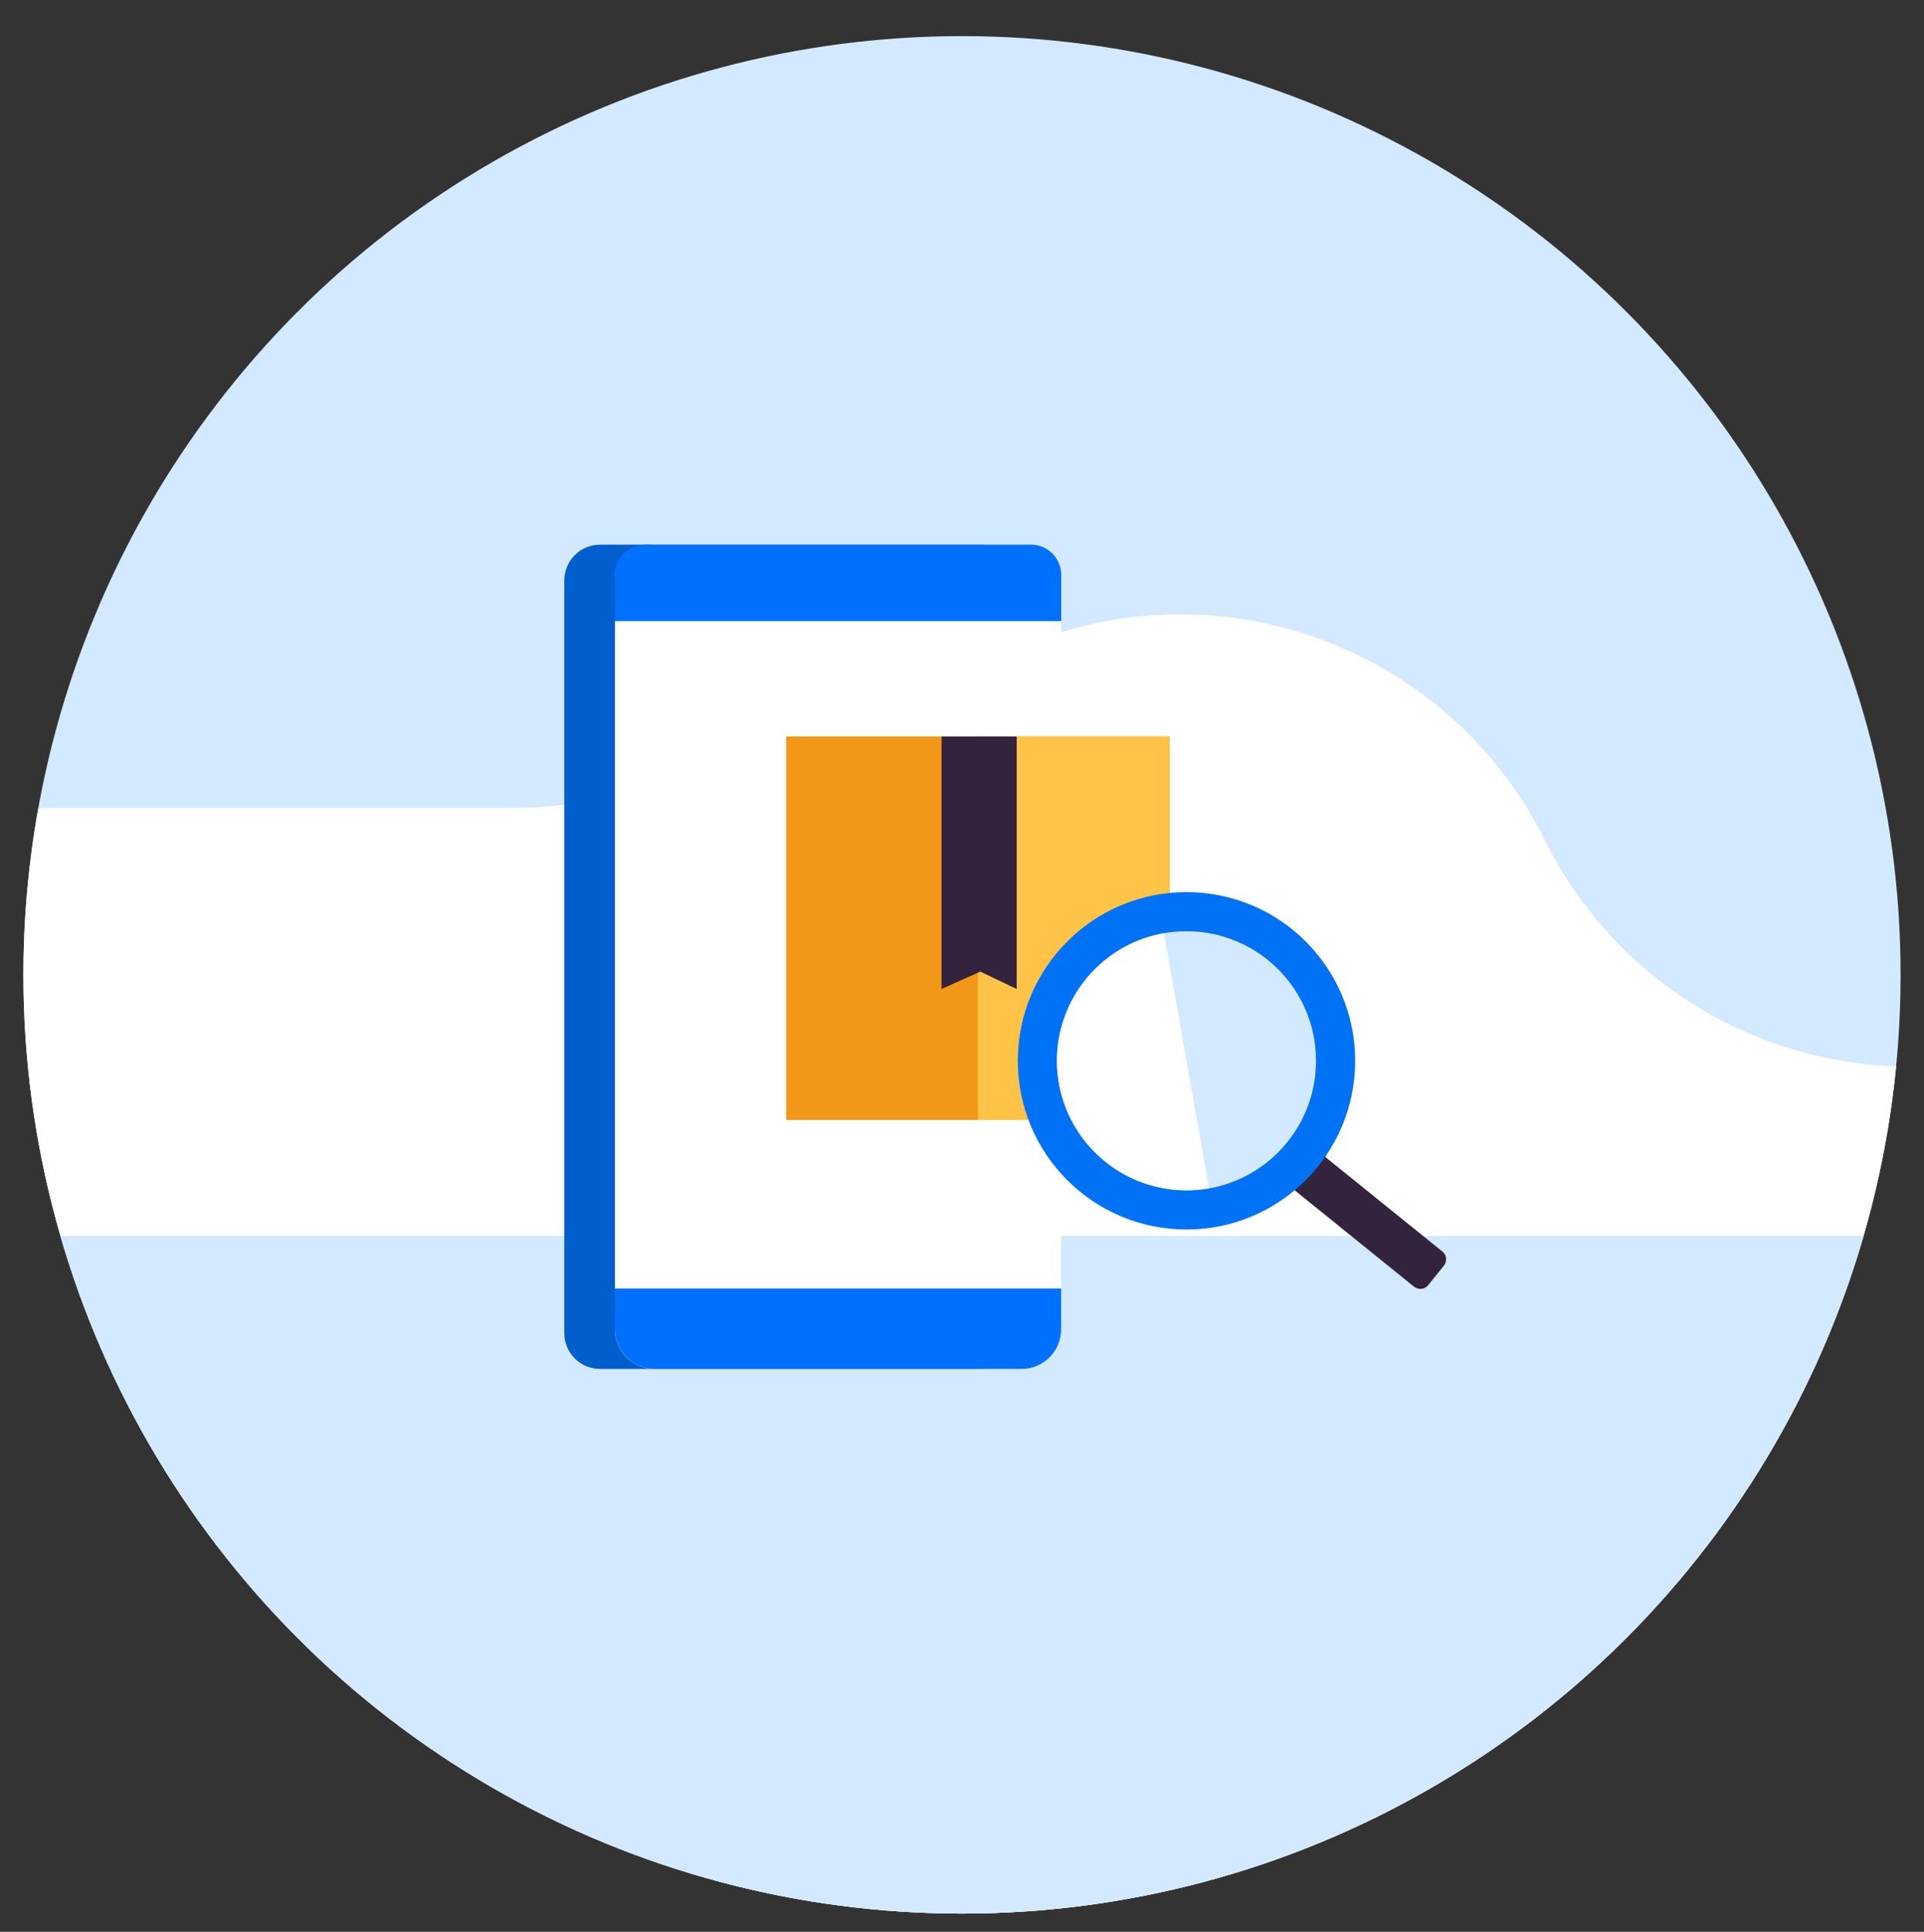 <svg enable-background="new 0 0 203.04 203.83" viewBox="0 0 203.04 203.83" xmlns="http://www.w3.org/2000/svg" xmlns:xlink="http://www.w3.org/1999/xlink"><rect x="0" y="0" width="203.04" height="203.83" fill="#333333" stroke="none"/><clipPath id="a"><circle cx="101.52" cy="102.86" r="99.05"/></clipPath><circle clip-path="url(#a)" cx="101.52" cy="102.86" fill="#d2e9ff" r="99.05"/><path clip-path="url(#a)" d="m-21.88 85.26h75.93c5.1 0 10.16-.91 14.94-2.68l40.62-15.07c20.6-7.64 43.65 1.49 53.43 21.17 7.26 14.61 22.17 23.85 38.48 23.85h12.8v89.38h-241.37z" fill="#fff"/><path clip-path="url(#a)" d="m-1.47 130.41h204.83v89h-204.83z" fill="#d2e9ff"/><path d="m103.61 144.44h-40.28c-2.09 0-3.78-1.69-3.78-3.78v-79.41c0-2.09 1.69-3.78 3.78-3.78h40.28c1.67 0 3.03 1.36 3.03 3.03v80.91c0 1.67-1.35 3.03-3.03 3.03z" fill="#005fcc"/><path d="m107.82 144.44h-38.77c-2.3 0-4.16-1.86-4.16-4.16v-78.65c0-2.3 1.86-4.16 4.16-4.16h38.77c2.3 0 4.16 1.86 4.16 4.16v78.64c0 2.3-1.86 4.17-4.16 4.17z" fill="#fff"/><path d="m111.98 65.53h-47.09v-4.87c0-1.76 1.43-3.19 3.19-3.19h40.72c1.76 0 3.19 1.43 3.19 3.19v4.87z" fill="#0070fe"/><path d="m107.81 144.44h-38.75c-2.3 0-4.17-1.87-4.17-4.17v-4.31h47.09v4.31c0 2.3-1.87 4.17-4.17 4.17z" fill="#0070fe"/><path d="m82.96 77.71h40.46v40.46h-40.46z" fill="#f39719"/><path d="m103.19 77.71h20.23v40.46h-20.23z" fill="#ffc347"/><path d="m107.29 104.35-3.84-1.83-4.09 1.83v-26.64h7.93z" fill="#34233c"/><path d="m152.37 133.55-1.65 2.05c-.37.46-1.04.53-1.5.16l-22.59-18.24c-.46-.37-.53-1.04-.16-1.5l1.65-2.05c.37-.46 1.04-.53 1.5-.16l22.59 18.24c.46.36.53 1.04.16 1.5z" fill="#34233c"/><circle cx="125.21" cy="111.93" fill="#0072f5" r="17.8"/><circle cx="125.21" cy="111.93" fill="#d2e9ff" r="13.67"/><path d="m127.59 125.38c-7.43 1.31-14.52-3.65-15.84-11.08-1.31-7.43 3.65-14.52 11.08-15.84" fill="#fff"/></svg>